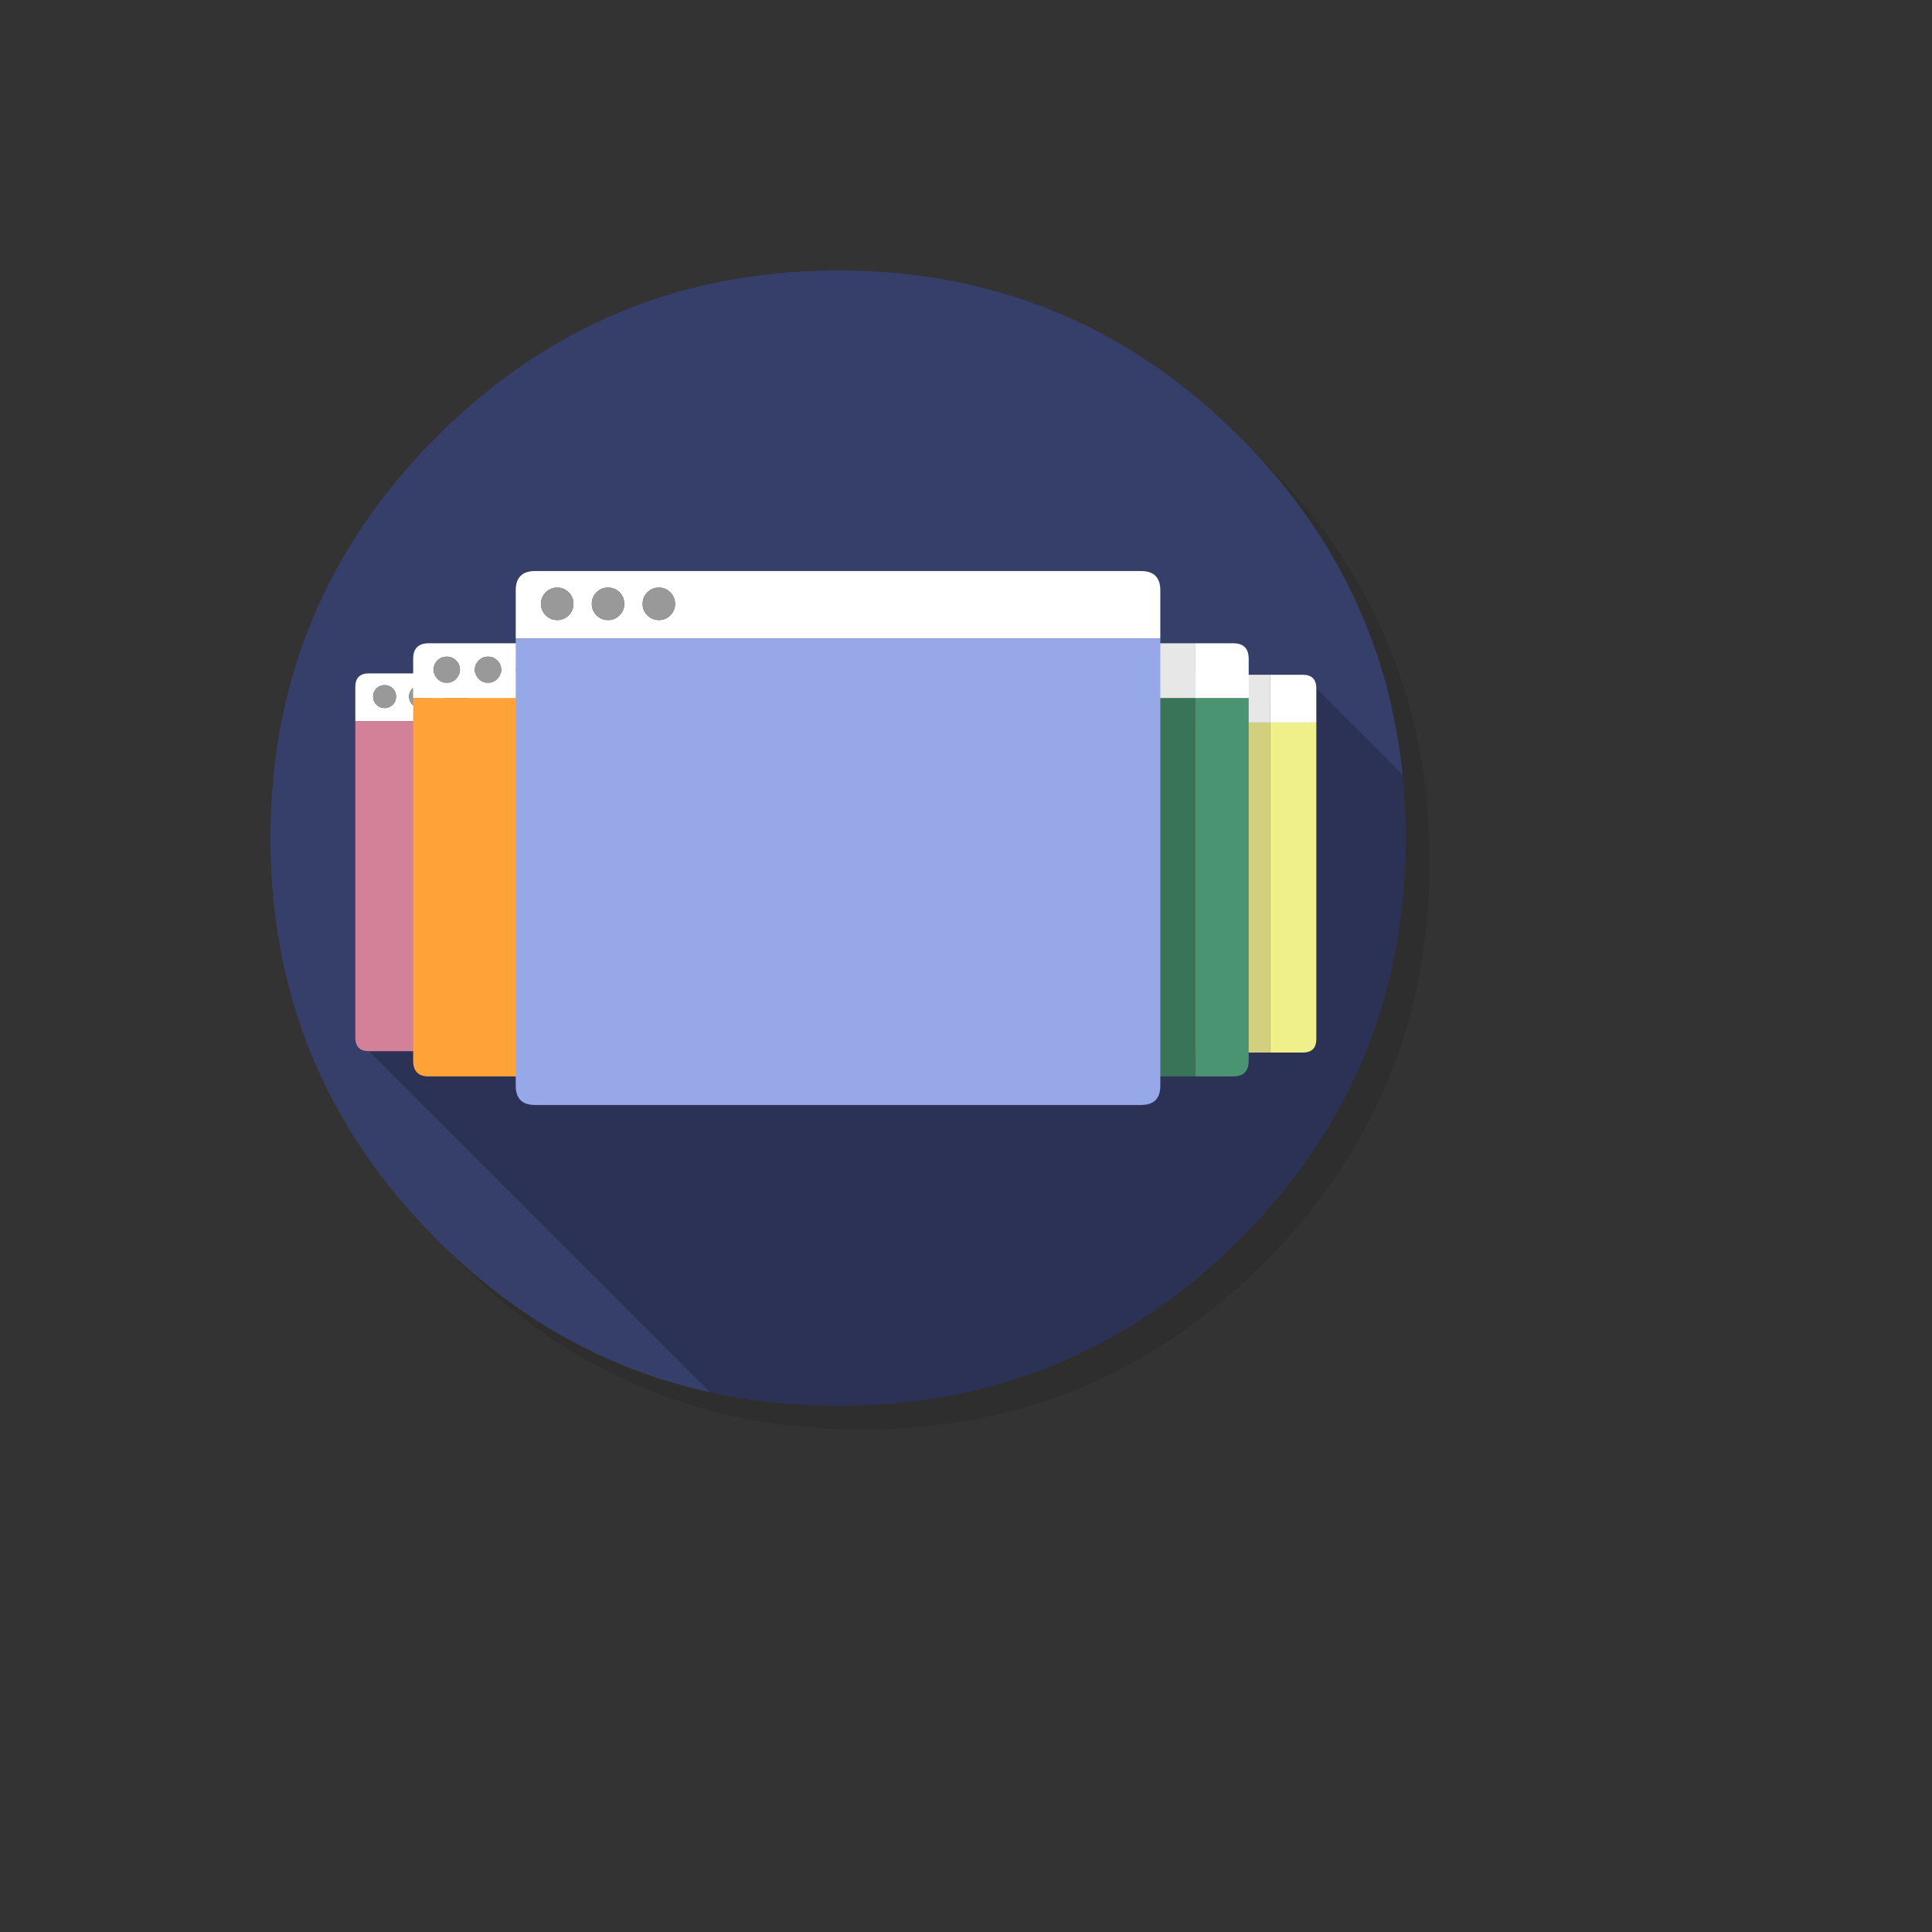 <svg xmlns="http://www.w3.org/2000/svg" version="1.1" xmlns:xlink="http://www.w3.org/1999/xlink" width="100%" height="100%" id="svgWorkerArea" viewBox="-25 -25 625 625" xmlns:idraw="https://idraw.muisca.co" style="background: white;"><rect x="-25" y="-25" width="625" height="625" fill="#333333" stroke="none"/><defs id="defsdoc"><pattern id="patternBool" x="0" y="0" width="10" height="10" patternUnits="userSpaceOnUse" patternTransform="rotate(35)"><circle cx="5" cy="5" r="4" style="stroke: none;fill: #ff000070;"></circle></pattern></defs><g id="fileImp-251421117" class="cosito"><path id="pathImp-887000824" fill="#000000" fill-opacity="0.098" class="grouped" d="M424.137 183.584C421.907 178.176 419.391 172.879 416.59 167.692 415.014 164.755 413.342 161.837 411.572 158.978 403.966 146.646 394.688 134.995 383.737 124.044 347.888 88.195 304.59 70.261 253.881 70.261 203.171 70.261 159.892 88.195 124.044 124.044 88.195 159.892 70.261 203.171 70.261 253.881 70.261 304.59 88.195 347.888 124.044 383.737 159.892 419.586 203.171 437.5 253.881 437.5 304.59 437.5 347.888 419.586 383.737 383.737 403.48 363.974 417.796 341.956 426.666 317.7 433.882 297.918 437.5 276.658 437.5 253.881 437.5 236.413 435.38 219.821 431.12 204.105 430.634 202.335 430.128 200.565 429.603 198.814 428.008 193.64 426.18 188.563 424.137 183.584 424.137 183.584 424.137 183.584 424.137 183.584"></path><path id="pathImp-845631770" fill="#363F6A" fill-opacity="1" class="grouped" d="M424.176 199.437C423.748 197.744 423.262 195.935 422.756 194.146 422.367 192.823 421.978 191.481 421.531 190.061 420.908 188.058 420.208 185.976 419.469 183.895 416.96 176.795 413.964 169.871 410.463 163.024 408.985 160.145 407.37 157.208 405.678 154.31 397.781 140.888 387.861 128.167 375.976 116.283 347.733 88.04 314.841 70.903 277.3 64.912 270.978 63.901 264.54 63.2 257.829 62.831 254.056 62.617 250.107 62.5 246.119 62.5 242.482 62.5 238.884 62.597 235.266 62.792 189.225 65.165 149.564 83.002 116.283 116.283 80.427 152.138 62.5 195.417 62.5 246.119 62.5 296.829 80.434 340.127 116.283 375.976 138.34 398.014 163.179 413.283 190.625 421.706 204.922 426.082 219.724 428.65 235.266 429.467 235.324 429.467 235.363 429.467 235.421 429.467 238.728 429.642 241.879 429.739 244.952 429.739 245.419 429.739 245.769 429.739 246.119 429.739 250.126 429.739 254.095 429.622 257.829 429.428 258.802 429.369 259.677 429.311 260.533 429.253 268.391 428.689 276.055 427.677 283.369 426.257 286.461 425.654 289.515 424.974 292.472 424.254 323.905 416.357 351.662 400.29 375.976 375.976 394.882 357.069 408.81 336.101 417.738 313.032 424.915 294.495 428.883 274.596 429.622 253.316 429.7 250.963 429.739 248.551 429.739 246.119 429.739 245.867 429.739 245.594 429.739 245.341 429.739 245.205 429.739 245.089 429.739 244.952 429.661 229.139 427.813 214.025 424.176 199.437 424.176 199.437 424.176 199.437 424.176 199.437"></path><path id="pathImp-405021409" fill="#000000" fill-opacity="0.2" class="grouped" d="M429.739 245.341C429.739 245.205 429.739 245.089 429.739 244.952 429.7 238.397 429.369 231.94 428.728 225.579 428.728 225.579 428.718 225.569 428.718 225.569 428.718 225.569 400.844 197.696 400.844 197.696 400.844 197.696 89.946 310.639 89.946 310.639 89.946 310.639 204.718 425.411 204.718 425.411 204.718 425.411 204.727 425.421 204.727 425.421 214.764 427.599 224.859 428.922 235.266 429.467 235.324 429.467 235.363 429.467 235.421 429.467 238.728 429.642 241.879 429.739 244.952 429.739 245.341 429.739 245.731 429.739 246.119 429.739 250.126 429.739 254.095 429.622 257.829 429.428 258.802 429.369 259.677 429.311 260.533 429.253 268.391 428.689 276.055 427.677 283.369 426.257 286.461 425.654 289.515 424.974 292.472 424.254 323.905 416.357 351.662 400.29 375.976 375.976 394.882 357.069 408.81 336.101 417.738 313.032 424.915 294.495 428.883 274.596 429.622 253.316 429.7 250.963 429.739 248.551 429.739 246.119 429.739 245.867 429.739 245.594 429.739 245.341 429.739 245.341 429.739 245.341 429.739 245.341"></path><path id="pathImp-944440477" fill="#FFFFFF" fill-opacity="1" class="grouped" d="M237.464 197.258C237.464 194.321 236.005 192.843 233.068 192.843 233.068 192.843 94.342 192.843 94.342 192.843 91.404 192.843 89.946 194.321 89.946 197.258 89.946 197.258 89.946 208.287 89.946 208.287 89.946 208.287 222.447 208.287 222.447 208.287 222.447 208.287 237.464 208.287 237.464 208.287 237.464 208.287 237.464 197.258 237.464 197.258 237.464 197.258 237.464 197.258 237.464 197.258M96.793 197.705C97.512 196.986 98.407 196.636 99.418 196.636 100.449 196.636 101.325 196.986 102.044 197.705 102.784 198.445 103.134 199.3 103.134 200.351 103.134 201.382 102.784 202.238 102.044 202.977 101.325 203.696 100.449 204.066 99.418 204.066 98.407 204.066 97.512 203.696 96.793 202.977 96.053 202.238 95.703 201.382 95.703 200.351 95.703 199.3 96.053 198.445 96.793 197.705 96.793 197.705 96.793 197.705 96.793 197.705M108.424 197.705C109.163 196.986 110.019 196.636 111.05 196.636 112.101 196.636 112.957 196.986 113.696 197.705 114.415 198.445 114.765 199.3 114.765 200.351 114.765 201.382 114.415 202.238 113.696 202.977 112.957 203.696 112.101 204.066 111.05 204.066 110.019 204.066 109.163 203.696 108.424 202.977 107.705 202.238 107.335 201.382 107.335 200.351 107.335 199.3 107.705 198.445 108.424 197.705 108.424 197.705 108.424 197.705 108.424 197.705M120.056 197.705C120.776 196.986 121.671 196.636 122.682 196.636 123.713 196.636 124.588 196.986 125.308 197.705 126.034 198.432 126.397 199.313 126.397 200.351 126.397 201.382 126.047 202.238 125.308 202.977 124.588 203.696 123.713 204.066 122.682 204.066 121.671 204.066 120.776 203.696 120.056 202.977 119.317 202.238 118.967 201.382 118.967 200.351 118.967 199.3 119.317 198.445 120.056 197.705 120.056 197.705 120.056 197.705 120.056 197.705"></path><path id="pathImp-504892340" fill="#999999" fill-opacity="1" class="grouped" d="M96.793 197.705C96.053 198.445 95.703 199.3 95.703 200.351 95.703 201.382 96.053 202.238 96.793 202.977 97.512 203.696 98.407 204.066 99.418 204.066 100.449 204.066 101.325 203.696 102.044 202.977 102.784 202.238 103.134 201.382 103.134 200.351 103.134 199.3 102.784 198.445 102.044 197.705 101.325 196.986 100.449 196.636 99.418 196.636 98.407 196.636 97.512 196.986 96.793 197.705 96.793 197.705 96.793 197.705 96.793 197.705"></path><path id="pathImp-700164926" fill="#999999" fill-opacity="1" class="grouped" d="M108.424 197.705C107.705 198.445 107.335 199.3 107.335 200.351 107.335 201.382 107.705 202.238 108.424 202.977 109.163 203.696 110.019 204.066 111.05 204.066 112.101 204.066 112.957 203.696 113.696 202.977 114.415 202.238 114.765 201.382 114.765 200.351 114.765 199.3 114.415 198.445 113.696 197.705 112.957 196.986 112.101 196.636 111.05 196.636 110.019 196.636 109.163 196.986 108.424 197.705 108.424 197.705 108.424 197.705 108.424 197.705"></path><path id="pathImp-272455369" fill="#999999" fill-opacity="1" class="grouped" d="M120.056 197.705C119.317 198.445 118.967 199.3 118.967 200.351 118.967 201.382 119.317 202.238 120.056 202.977 120.776 203.696 121.671 204.066 122.682 204.066 123.713 204.066 124.588 203.696 125.308 202.977 126.047 202.238 126.397 201.382 126.397 200.351 126.397 199.313 126.034 198.432 125.308 197.705 124.588 196.986 123.713 196.636 122.682 196.636 121.671 196.636 120.776 196.986 120.056 197.705 120.056 197.705 120.056 197.705 120.056 197.705"></path><path id="pathImp-123918761" fill="#D28199" fill-opacity="1" class="grouped" d="M89.946 310.639C89.946 313.576 91.404 315.055 94.342 315.055 94.342 315.055 222.447 315.055 222.447 315.055 222.447 315.055 222.447 208.287 222.447 208.287 222.447 208.287 89.946 208.287 89.946 208.287 89.946 208.287 89.946 310.639 89.946 310.639 89.946 310.639 89.946 310.639 89.946 310.639"></path><path id="pathImp-764166665" fill="#EFF08A" fill-opacity="1" class="grouped" d="M222.447 315.055C222.447 315.055 233.068 315.055 233.068 315.055 236.005 315.055 237.464 313.576 237.464 310.639 237.464 310.639 237.464 208.287 237.464 208.287 237.464 208.287 222.447 208.287 222.447 208.287 222.447 208.287 222.447 315.055 222.447 315.055 222.447 315.055 222.447 315.055 222.447 315.055"></path><path id="pathImp-991230794" fill="#FFFFFF" fill-opacity="1" class="grouped" d="M277.806 200.798C277.806 200.798 277.806 188.155 277.806 188.155 277.806 184.79 276.133 183.098 272.768 183.097 272.768 183.098 113.696 183.098 113.696 183.097 110.331 183.098 108.658 184.79 108.658 188.155 108.658 188.155 108.658 200.798 108.658 200.798 108.658 200.798 277.806 200.798 277.806 200.798 277.806 200.798 277.806 200.798 277.806 200.798M123.791 191.695C123.791 192.881 123.382 193.874 122.546 194.71 121.71 195.546 120.718 195.955 119.531 195.955 118.364 195.955 117.353 195.546 116.516 194.71 115.68 193.874 115.271 192.881 115.271 191.695 115.271 190.508 115.68 189.517 116.516 188.68 117.353 187.844 118.364 187.435 119.531 187.435 120.718 187.435 121.71 187.844 122.546 188.68 123.382 189.517 123.791 190.508 123.791 191.695 123.791 191.695 123.791 191.695 123.791 191.695M137.134 191.695C137.134 192.881 136.726 193.874 135.889 194.71 135.053 195.546 134.061 195.955 132.875 195.955 131.688 195.955 130.696 195.546 129.86 194.71 129.023 193.874 128.615 192.881 128.615 191.695 128.615 190.508 129.023 189.517 129.86 188.68 130.696 187.844 131.688 187.435 132.875 187.435 134.061 187.435 135.053 187.844 135.889 188.68 136.726 189.517 137.134 190.508 137.134 191.695 137.134 191.695 137.134 191.695 137.134 191.695M150.458 191.695C150.458 192.881 150.05 193.874 149.214 194.71 148.377 195.546 147.385 195.955 146.199 195.955 145.031 195.955 144.02 195.546 143.184 194.71 142.347 193.874 141.939 192.881 141.939 191.695 141.939 190.508 142.347 189.517 143.184 188.68 144.02 187.844 145.031 187.435 146.199 187.435 147.385 187.435 148.377 187.844 149.214 188.68 150.043 189.51 150.458 190.515 150.458 191.695 150.458 191.695 150.458 191.695 150.458 191.695"></path><path id="pathImp-933671036" fill="#999999" fill-opacity="1" class="grouped" d="M123.791 191.695C123.791 190.508 123.382 189.517 122.546 188.68 121.71 187.844 120.718 187.435 119.531 187.435 118.364 187.435 117.353 187.844 116.516 188.68 115.68 189.517 115.271 190.508 115.271 191.695 115.271 192.881 115.68 193.874 116.516 194.71 117.353 195.546 118.364 195.955 119.531 195.955 120.718 195.955 121.71 195.546 122.546 194.71 123.382 193.874 123.791 192.881 123.791 191.695 123.791 191.695 123.791 191.695 123.791 191.695"></path><path id="pathImp-221608181" fill="#999999" fill-opacity="1" class="grouped" d="M137.134 191.695C137.134 190.508 136.726 189.517 135.889 188.68 135.053 187.844 134.061 187.435 132.875 187.435 131.688 187.435 130.696 187.844 129.86 188.68 129.023 189.517 128.615 190.508 128.615 191.695 128.615 192.881 129.023 193.874 129.86 194.71 130.696 195.546 131.688 195.955 132.875 195.955 134.061 195.955 135.053 195.546 135.889 194.71 136.726 193.874 137.134 192.881 137.134 191.695 137.134 191.695 137.134 191.695 137.134 191.695"></path><path id="pathImp-959654585" fill="#999999" fill-opacity="1" class="grouped" d="M150.458 191.695C150.458 190.515 150.043 189.51 149.214 188.68 148.377 187.844 147.385 187.435 146.199 187.435 145.031 187.435 144.02 187.844 143.184 188.68 142.347 189.517 141.939 190.508 141.939 191.695 141.939 192.881 142.347 193.874 143.184 194.71 144.02 195.546 145.031 195.955 146.199 195.955 147.385 195.955 148.377 195.546 149.214 194.71 150.05 193.874 150.458 192.881 150.458 191.695 150.458 191.695 150.458 191.695 150.458 191.695"></path><path id="pathImp-80170494" fill="#FFA238" fill-opacity="1" class="grouped" d="M108.658 318.167C108.658 321.532 110.331 323.224 113.696 323.224 113.696 323.224 272.768 323.224 272.768 323.224 276.133 323.224 277.806 321.532 277.806 318.167 277.806 318.167 277.806 200.798 277.806 200.798 277.806 200.798 108.658 200.798 108.658 200.798 108.658 200.798 108.658 318.167 108.658 318.167 108.658 318.167 108.658 318.167 108.658 318.167"></path><path id="pathImp-665394689" fill="#FFFFFF" fill-opacity="1" class="grouped" d="M400.834 197.705C400.834 194.768 399.376 193.29 396.438 193.29 396.438 193.29 385.818 193.29 385.818 193.29 385.818 193.29 385.818 208.734 385.818 208.734 385.818 208.734 400.834 208.734 400.834 208.734 400.834 208.734 400.834 197.705 400.834 197.705 400.834 197.705 400.834 197.705 400.834 197.705"></path><path id="pathImp-713141887" fill="#EFF08A" fill-opacity="1" class="grouped" d="M400.834 208.734C400.834 208.734 385.818 208.734 385.818 208.734 385.818 208.734 385.818 315.502 385.818 315.502 385.818 315.502 396.438 315.502 396.438 315.502 399.376 315.502 400.834 314.024 400.834 311.087 400.834 311.087 400.834 208.734 400.834 208.734 400.834 208.734 400.834 208.734 400.834 208.734"></path><path id="pathImp-182809853" fill="#D2D07F" fill-opacity="1" class="grouped" d="M385.818 315.502C385.818 315.502 385.818 208.734 385.818 208.734 385.818 208.734 253.316 208.734 253.316 208.734 253.316 208.734 253.316 311.087 253.316 311.087 253.316 314.024 254.775 315.502 257.712 315.502 257.712 315.502 385.818 315.502 385.818 315.502 385.818 315.502 385.818 315.502 385.818 315.502"></path><path id="pathImp-125742998" fill="#E7E7E7" fill-opacity="1" class="grouped" d="M385.818 208.734C385.818 208.734 385.818 193.29 385.818 193.29 385.818 193.29 257.712 193.29 257.712 193.29 254.775 193.29 253.316 194.768 253.316 197.705 253.316 197.705 253.316 208.734 253.316 208.734 253.316 208.734 385.818 208.734 385.818 208.734 385.818 208.734 385.818 208.734 385.818 208.734M262.789 197.083C263.82 197.083 264.695 197.433 265.415 198.153 266.154 198.892 266.504 199.748 266.504 200.798 266.504 201.829 266.154 202.685 265.415 203.424 264.695 204.144 263.82 204.513 262.789 204.513 261.778 204.513 260.883 204.144 260.163 203.424 259.424 202.685 259.074 201.829 259.074 200.798 259.074 199.748 259.424 198.892 260.163 198.153 260.883 197.433 261.778 197.083 262.789 197.083 262.789 197.083 262.789 197.083 262.789 197.083M277.066 198.153C277.786 198.892 278.136 199.748 278.136 200.798 278.136 201.829 277.786 202.685 277.066 203.424 276.327 204.144 275.471 204.513 274.421 204.513 273.39 204.513 272.534 204.144 271.795 203.424 271.075 202.685 270.706 201.829 270.706 200.798 270.706 199.748 271.075 198.892 271.795 198.153 272.534 197.433 273.39 197.083 274.421 197.083 275.471 197.083 276.327 197.433 277.066 198.153 277.066 198.153 277.066 198.153 277.066 198.153M289.768 200.798C289.768 201.829 289.418 202.685 288.679 203.424 287.959 204.144 287.084 204.513 286.053 204.513 285.041 204.513 284.147 204.144 283.427 203.424 282.688 202.685 282.338 201.829 282.338 200.798 282.338 199.748 282.688 198.892 283.427 198.153 284.147 197.433 285.041 197.083 286.053 197.083 287.084 197.083 287.959 197.433 288.679 198.153 289.405 198.879 289.768 199.761 289.768 200.798 289.768 200.798 289.768 200.798 289.768 200.798"></path><path id="pathImp-794397684" fill="#999999" fill-opacity="1" class="grouped" d="M262.789 197.083C261.778 197.083 260.883 197.433 260.163 198.153 259.424 198.892 259.074 199.748 259.074 200.798 259.074 201.829 259.424 202.685 260.163 203.424 260.883 204.144 261.778 204.513 262.789 204.513 263.82 204.513 264.695 204.144 265.415 203.424 266.154 202.685 266.504 201.829 266.504 200.798 266.504 199.748 266.154 198.892 265.415 198.153 264.695 197.433 263.82 197.083 262.789 197.083 262.789 197.083 262.789 197.083 262.789 197.083"></path><path id="pathImp-134522650" fill="#999999" fill-opacity="1" class="grouped" d="M277.066 198.153C276.327 197.433 275.471 197.083 274.421 197.083 273.39 197.083 272.534 197.433 271.795 198.153 271.075 198.892 270.706 199.748 270.706 200.798 270.706 201.829 271.075 202.685 271.795 203.424 272.534 204.144 273.39 204.513 274.421 204.513 275.471 204.513 276.327 204.144 277.066 203.424 277.786 202.685 278.136 201.829 278.136 200.798 278.136 199.748 277.786 198.892 277.066 198.153 277.066 198.153 277.066 198.153 277.066 198.153"></path><path id="pathImp-942171108" fill="#999999" fill-opacity="1" class="grouped" d="M289.768 200.798C289.768 199.761 289.405 198.879 288.679 198.153 287.959 197.433 287.084 197.083 286.053 197.083 285.041 197.083 284.147 197.433 283.427 198.153 282.688 198.892 282.338 199.748 282.338 200.798 282.338 201.829 282.688 202.685 283.427 203.424 284.147 204.144 285.041 204.513 286.053 204.513 287.084 204.513 287.959 204.144 288.679 203.424 289.418 202.685 289.768 201.829 289.768 200.798 289.768 200.798 289.768 200.798 289.768 200.798"></path><path id="pathImp-50293197" fill="#FFFFFF" fill-opacity="1" class="grouped" d="M361.738 183.097C361.738 183.098 361.738 200.798 361.738 200.798 361.738 200.798 378.952 200.798 378.952 200.798 378.952 200.798 378.952 188.155 378.952 188.155 378.952 184.79 377.279 183.098 373.914 183.097 373.914 183.098 361.738 183.098 361.738 183.097 361.738 183.098 361.738 183.098 361.738 183.097"></path><path id="pathImp-801414214" fill="#E7E7E7" fill-opacity="1" class="grouped" d="M361.738 200.798C361.738 200.798 361.738 183.098 361.738 183.097 361.738 183.098 214.842 183.098 214.842 183.097 211.477 183.098 209.804 184.79 209.804 188.155 209.804 188.155 209.804 200.798 209.804 200.798 209.804 200.798 361.738 200.798 361.738 200.798 361.738 200.798 361.738 200.798 361.738 200.798M217.662 188.68C218.499 187.844 219.51 187.435 220.677 187.435 221.864 187.435 222.856 187.844 223.692 188.68 224.529 189.517 224.937 190.508 224.937 191.695 224.937 192.881 224.529 193.874 223.692 194.71 222.856 195.546 221.864 195.955 220.677 195.955 219.51 195.955 218.499 195.546 217.662 194.71 216.826 193.874 216.417 192.881 216.417 191.695 216.417 190.508 216.826 189.517 217.662 188.68 217.662 188.68 217.662 188.68 217.662 188.68M231.006 188.68C231.842 187.844 232.834 187.435 234.021 187.435 235.207 187.435 236.199 187.844 237.036 188.68 237.872 189.517 238.281 190.508 238.281 191.695 238.281 192.881 237.872 193.874 237.036 194.71 236.199 195.546 235.207 195.955 234.021 195.955 232.834 195.955 231.842 195.546 231.006 194.71 230.169 193.874 229.761 192.881 229.761 191.695 229.761 190.508 230.169 189.517 231.006 188.68 231.006 188.68 231.006 188.68 231.006 188.68M250.36 188.68C251.19 189.51 251.605 190.515 251.605 191.695 251.605 192.881 251.196 193.874 250.36 194.71 249.524 195.546 248.531 195.955 247.345 195.955 246.178 195.955 245.166 195.546 244.33 194.71 243.494 193.874 243.085 192.881 243.085 191.695 243.085 190.508 243.494 189.517 244.33 188.68 245.166 187.844 246.178 187.435 247.345 187.435 248.531 187.435 249.524 187.844 250.36 188.68 250.36 188.68 250.36 188.68 250.36 188.68"></path><path id="pathImp-418548544" fill="#999999" fill-opacity="1" class="grouped" d="M217.662 188.68C216.826 189.517 216.417 190.508 216.417 191.695 216.417 192.881 216.826 193.874 217.662 194.71 218.499 195.546 219.51 195.955 220.677 195.955 221.864 195.955 222.856 195.546 223.692 194.71 224.529 193.874 224.937 192.881 224.937 191.695 224.937 190.508 224.529 189.517 223.692 188.68 222.856 187.844 221.864 187.435 220.677 187.435 219.51 187.435 218.499 187.844 217.662 188.68 217.662 188.68 217.662 188.68 217.662 188.68"></path><path id="pathImp-27195767" fill="#999999" fill-opacity="1" class="grouped" d="M231.006 188.68C230.169 189.517 229.761 190.508 229.761 191.695 229.761 192.881 230.169 193.874 231.006 194.71 231.842 195.546 232.834 195.955 234.021 195.955 235.207 195.955 236.199 195.546 237.036 194.71 237.872 193.874 238.281 192.881 238.281 191.695 238.281 190.508 237.872 189.517 237.036 188.68 236.199 187.844 235.207 187.435 234.021 187.435 232.834 187.435 231.842 187.844 231.006 188.68 231.006 188.68 231.006 188.68 231.006 188.68"></path><path id="pathImp-885739274" fill="#999999" fill-opacity="1" class="grouped" d="M250.36 188.68C249.524 187.844 248.531 187.435 247.345 187.435 246.178 187.435 245.166 187.844 244.33 188.68 243.494 189.517 243.085 190.508 243.085 191.695 243.085 192.881 243.494 193.874 244.33 194.71 245.166 195.546 246.178 195.955 247.345 195.955 248.531 195.955 249.524 195.546 250.36 194.71 251.196 193.874 251.605 192.881 251.605 191.695 251.605 190.515 251.19 189.51 250.36 188.68 250.36 188.68 250.36 188.68 250.36 188.68"></path><path id="pathImp-624405441" fill="#4B9471" fill-opacity="1" class="grouped" d="M378.952 200.798C378.952 200.798 361.738 200.798 361.738 200.798 361.738 200.798 361.738 323.224 361.738 323.224 361.738 323.224 373.914 323.224 373.914 323.224 377.279 323.224 378.952 321.532 378.952 318.167 378.952 318.167 378.952 200.798 378.952 200.798 378.952 200.798 378.952 200.798 378.952 200.798"></path><path id="pathImp-287940288" fill="#397358" fill-opacity="1" class="grouped" d="M361.738 323.224C361.738 323.224 361.738 200.798 361.738 200.798 361.738 200.798 209.804 200.798 209.804 200.798 209.804 200.798 209.804 318.167 209.804 318.167 209.804 321.532 211.477 323.224 214.842 323.224 214.842 323.224 361.738 323.224 361.738 323.224 361.738 323.224 361.738 323.224 361.738 323.224"></path><path id="pathImp-551728908" fill="#FFFFFF" fill-opacity="1" class="grouped" d="M350.359 165.961C350.359 161.818 348.277 159.737 344.134 159.737 344.134 159.737 148.066 159.737 148.066 159.737 143.923 159.737 141.841 161.818 141.841 165.961 141.841 165.961 141.841 181.561 141.841 181.561 141.841 181.561 350.359 181.561 350.359 181.561 350.359 181.561 350.359 165.961 350.359 165.961 350.359 165.961 350.359 165.961 350.359 165.961M191.851 166.622C192.875 167.647 193.387 168.885 193.387 170.338 193.387 171.796 192.881 173.022 191.851 174.053 190.82 175.084 189.594 175.589 188.135 175.589 186.677 175.589 185.451 175.084 184.42 174.053 183.389 173.022 182.884 171.796 182.884 170.338 182.884 168.879 183.389 167.653 184.42 166.622 185.451 165.591 186.677 165.086 188.135 165.086 189.594 165.086 190.82 165.591 191.851 166.622 191.851 166.622 191.851 166.622 191.851 166.622M158.978 166.622C160.009 167.653 160.515 168.879 160.515 170.338 160.515 171.796 160.009 173.022 158.978 174.053 157.947 175.084 156.722 175.589 155.263 175.589 153.804 175.589 152.579 175.084 151.548 174.053 150.517 173.022 150.011 171.796 150.011 170.338 150.011 168.879 150.517 167.653 151.548 166.622 152.579 165.591 153.804 165.086 155.263 165.086 156.722 165.086 157.947 165.591 158.978 166.622 158.978 166.622 158.978 166.622 158.978 166.622M175.414 166.622C176.445 167.653 176.951 168.879 176.951 170.338 176.951 171.796 176.445 173.022 175.414 174.053 174.383 175.084 173.158 175.589 171.699 175.589 170.24 175.589 169.015 175.084 167.984 174.053 166.953 173.022 166.447 171.796 166.447 170.338 166.447 168.879 166.953 167.653 167.984 166.622 169.015 165.591 170.24 165.086 171.699 165.086 173.158 165.086 174.383 165.591 175.414 166.622 175.414 166.622 175.414 166.622 175.414 166.622"></path><path id="pathImp-283102969" fill="#999999" fill-opacity="1" class="grouped" d="M191.851 166.622C190.82 165.591 189.594 165.086 188.135 165.086 186.677 165.086 185.451 165.591 184.42 166.622 183.389 167.653 182.884 168.879 182.884 170.338 182.884 171.796 183.389 173.022 184.42 174.053 185.451 175.084 186.677 175.589 188.135 175.589 189.594 175.589 190.82 175.084 191.851 174.053 192.881 173.022 193.387 171.796 193.387 170.338 193.387 168.885 192.875 167.647 191.851 166.622 191.851 166.622 191.851 166.622 191.851 166.622"></path><path id="pathImp-663633039" fill="#999999" fill-opacity="1" class="grouped" d="M158.978 166.622C157.947 165.591 156.722 165.086 155.263 165.086 153.804 165.086 152.579 165.591 151.548 166.622 150.517 167.653 150.011 168.879 150.011 170.338 150.011 171.796 150.517 173.022 151.548 174.053 152.579 175.084 153.804 175.589 155.263 175.589 156.722 175.589 157.947 175.084 158.978 174.053 160.009 173.022 160.515 171.796 160.515 170.338 160.515 168.879 160.009 167.653 158.978 166.622 158.978 166.622 158.978 166.622 158.978 166.622"></path><path id="pathImp-536601711" fill="#999999" fill-opacity="1" class="grouped" d="M175.414 166.622C174.383 165.591 173.158 165.086 171.699 165.086 170.24 165.086 169.015 165.591 167.984 166.622 166.953 167.653 166.447 168.879 166.447 170.338 166.447 171.796 166.953 173.022 167.984 174.053 169.015 175.084 170.24 175.589 171.699 175.589 173.158 175.589 174.383 175.084 175.414 174.053 176.445 173.022 176.951 171.796 176.951 170.338 176.951 168.879 176.445 167.653 175.414 166.622 175.414 166.622 175.414 166.622 175.414 166.622"></path><path id="pathImp-970978360" fill="#97A8E9" fill-opacity="1" class="grouped" d="M344.134 332.464C348.277 332.464 350.359 330.382 350.359 326.239 350.359 326.239 350.359 181.561 350.359 181.561 350.359 181.561 141.841 181.561 141.841 181.561 141.841 181.561 141.841 326.239 141.841 326.239 141.841 330.382 143.923 332.464 148.066 332.464 148.066 332.464 344.134 332.464 344.134 332.464 344.134 332.464 344.134 332.464 344.134 332.464"></path></g></svg>